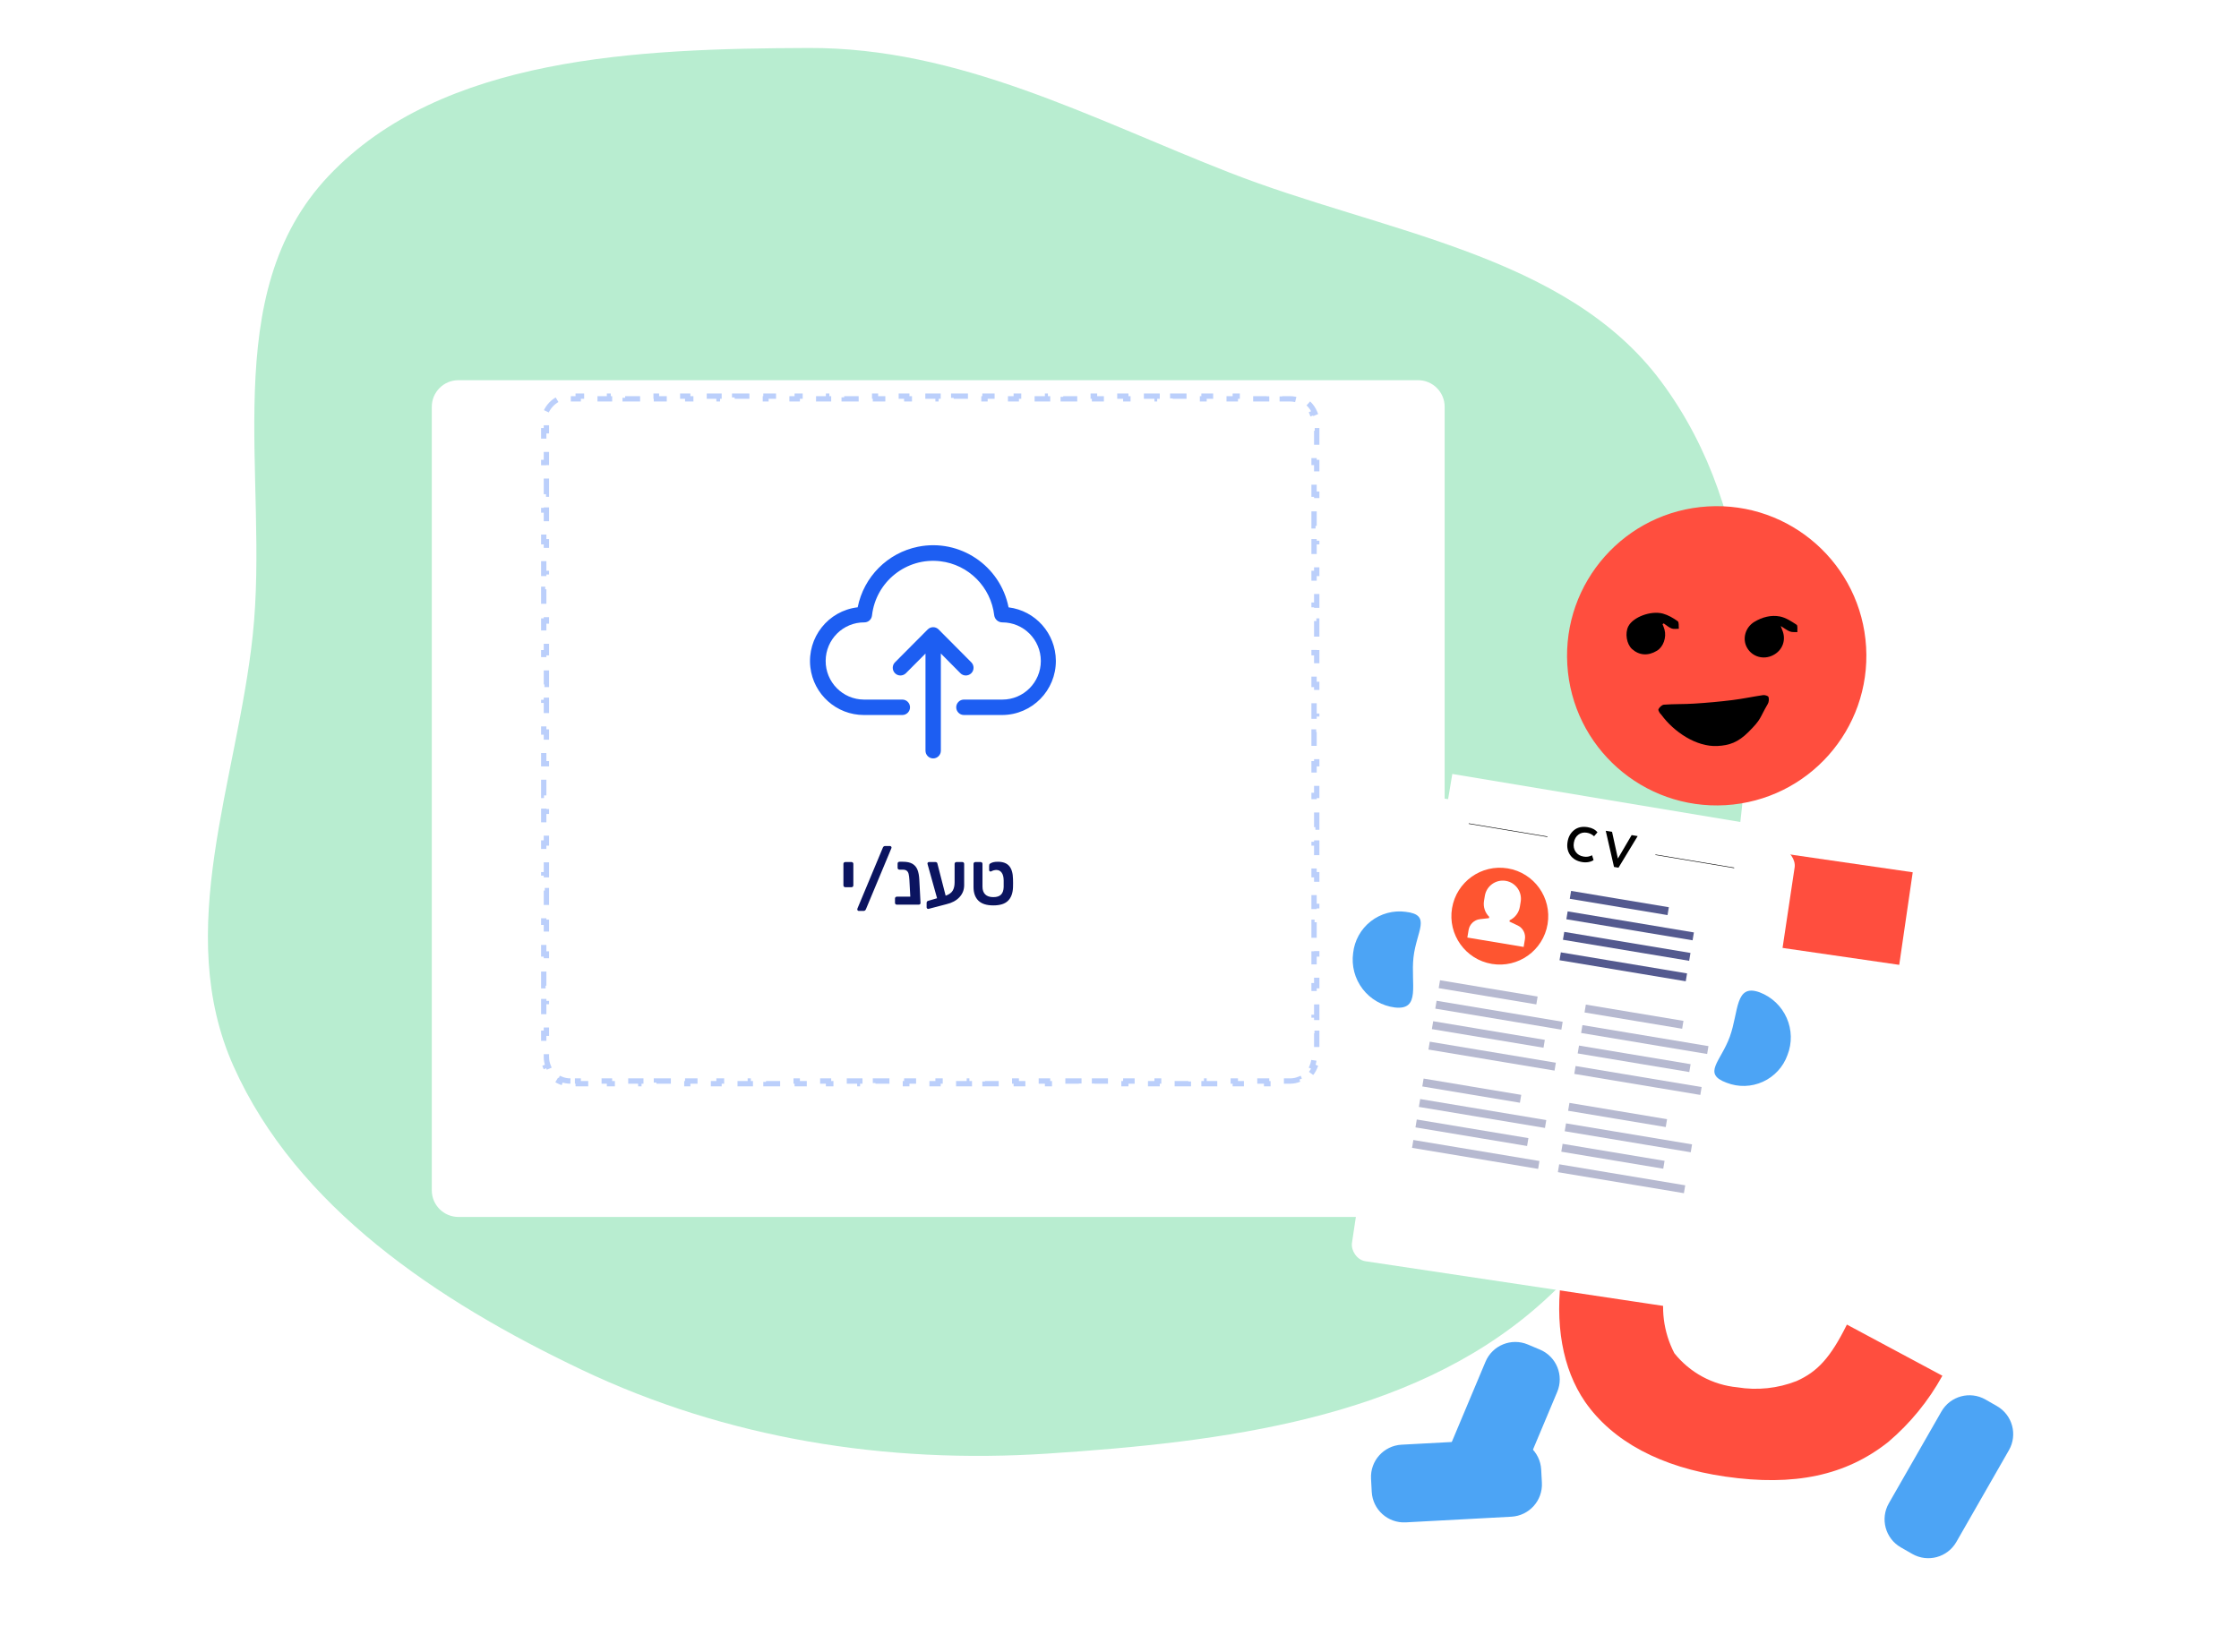 <svg width="420" height="310" viewBox="0 0 420 310" fill="none" xmlns="http://www.w3.org/2000/svg">
<path d="M230.621 32.376C259.352 43.617 293.765 47.609 311.587 71.565C330.265 96.672 329.78 129.816 325.715 160.201C321.544 191.378 312.89 223.833 288.357 245.21C264.228 266.235 229.416 270.569 196.574 272.729C166.22 274.727 136.256 269.913 109.113 257.004C81.951 244.085 55.617 226.427 43.819 200.078C32.401 174.579 44.471 146.722 47.409 119.2C50.574 89.543 40.563 55.286 61.648 33C82.882 10.557 119.694 9.119 151.67 9.001C179.957 8.896 204.511 22.161 230.621 32.376Z" fill="#B8EDD0"/>
<g filter="url(#filter0_d)">
<path d="M80.996 66.332C80.996 63.571 83.235 61.332 85.996 61.332H265.996C268.758 61.332 270.996 63.571 270.996 66.332V213.332C270.996 216.093 268.758 218.332 265.996 218.332H85.996C83.235 218.332 80.996 216.093 80.996 213.332V66.332Z" fill="white"/>
</g>
<path opacity="0.3" d="M106.996 202.832C106.385 202.832 105.804 202.711 105.274 202.491L105.082 202.953C103.86 202.446 102.882 201.468 102.375 200.246L102.837 200.054C102.618 199.525 102.496 198.943 102.496 198.332V196.845H101.996V193.87H102.496V190.895H101.996V187.92H102.496V184.945H101.996V181.97H102.496V178.995H101.996V176.02H102.496V173.045H101.996V170.07H102.496V167.095H101.996V164.12H102.496V161.145H101.996V158.17H102.496V155.195H101.996V152.22H102.496V149.245H101.996V146.27H102.496V143.295H101.996V140.32H102.496V137.345H101.996V134.37H102.496V131.395H101.996V128.42H102.496V125.445H101.996V122.47H102.496V119.495H101.996V116.52H102.496V113.545H101.996V110.57H102.496V107.595H101.996V104.62H102.496V101.645H101.996V98.67H102.496V95.695H101.996V92.72H102.496V89.745H101.996V86.77H102.496V83.795H101.996V80.82H102.496V79.332C102.496 78.721 102.618 78.139 102.837 77.61L102.375 77.418C102.882 76.196 103.86 75.218 105.082 74.711L105.274 75.173C105.804 74.954 106.385 74.832 106.996 74.832H108.463V74.332H111.398V74.832H114.333V74.332H117.268V74.832H120.203V74.332H123.137V74.832H126.072V74.332H129.007V74.832H131.942V74.332H134.877V74.832H137.811V74.332H140.746V74.832H143.681V74.332H146.616V74.832H149.55V74.332H152.485V74.832H155.42V74.332H158.355V74.832H161.29V74.332H164.224V74.832H167.159V74.332H170.094V74.832H173.029V74.332H175.963V74.832H178.898V74.332H181.833V74.832H184.768V74.332H187.703V74.832H190.637V74.332H193.572V74.832H196.507V74.332H199.442V74.832H202.377V74.332H205.311V74.832H208.246V74.332H211.181V74.832H214.116V74.332H217.05V74.832H219.985V74.332H222.92V74.832H225.855V74.332H228.79V74.832H231.724V74.332H234.659V74.832H237.594V74.332H240.529V74.832H241.996C242.607 74.832 243.189 74.954 243.719 75.173L243.91 74.711C245.132 75.218 246.11 76.196 246.617 77.418L246.155 77.61C246.375 78.139 246.496 78.721 246.496 79.332V80.82H246.996V83.794H246.496V86.769H246.996V89.745H246.496V92.719H246.996V95.695H246.496V98.669H246.996V101.645H246.496V104.62H246.996V107.595H246.496V110.57H246.996V113.545H246.496V116.52H246.996V119.495H246.496V122.47H246.996V125.445H246.496V128.42H246.996V131.395H246.496V134.37H246.996V137.345H246.496V140.32H246.996V143.295H246.496V146.27H246.996V149.245H246.496V152.22H246.996V155.195H246.496V158.17H246.996V161.145H246.496V164.12H246.996V167.095H246.496V170.069H246.996V173.045H246.496V176.02H246.996V178.994H246.496V181.969H246.996V184.944H246.496V187.919H246.996V190.894H246.496V193.869H246.996V196.844H246.496V198.332C246.496 198.943 246.375 199.525 246.155 200.054L246.617 200.246C246.11 201.468 245.132 202.446 243.91 202.953L243.719 202.491C243.189 202.71 242.607 202.832 241.996 202.832H240.529V203.332H237.594V202.832H234.659V203.332H231.724V202.832H228.79V203.332H225.855V202.832H222.92V203.332H219.985V202.832H217.05V203.332H214.116V202.832H211.181V203.332H208.246V202.832H205.311V203.332H202.377V202.832H199.442V203.332H196.507V202.832H193.572V203.332H190.637V202.832H187.703V203.332H184.768V202.832H181.833V203.332H178.898V202.832H175.963V203.332H173.029V202.832H170.094V203.332H167.159V202.832H164.224V203.332H161.29V202.832H158.355V203.332H155.42V202.832H152.485V203.332H149.55V202.832H146.616V203.332H143.681V202.832H140.746V203.332H137.811V202.832H134.877V203.332H131.942V202.832H129.007V203.332H126.072V202.832H123.137V203.332H120.203V202.832H117.268V203.332H114.333V202.832H111.398V203.332H108.463V202.832H106.996Z" fill="white" stroke="#1D5EF2" stroke-dasharray="3 3"/>
<path d="M323.695 151.07C308.218 151.991 294.924 140.191 294.003 124.714C293.081 109.237 304.881 95.942 320.358 95.021C335.836 94.1 349.13 105.899 350.051 121.377C350.973 136.854 339.173 150.148 323.695 151.07Z" fill="#FF4E3E"/>
<path d="M278.928 152.045L304.8 155.822L324.394 158.673L358.796 163.663L356.265 181.032L321.863 176.042L312.466 240.945C311.439 245.317 312.013 249.913 314.083 253.899C315.521 255.7 317.307 257.195 319.334 258.294C321.361 259.393 323.588 260.073 325.882 260.295C329.633 260.913 333.481 260.506 337.02 259.118C340.903 257.377 343.347 254.784 346.448 248.528L364.359 258.125C361.761 262.843 358.326 267.05 354.223 270.54C346.291 276.842 336.598 278.93 323.617 277.044C311.612 275.312 302.503 270.477 297.315 262.993C293.112 256.839 291.553 248.413 293.012 238.418L302.33 173.187L276.398 169.415L278.928 152.045Z" fill="#FF4E3E"/>
<g filter="url(#filter1_d)">
<rect x="266.219" y="139.129" width="71.666" height="88.04" rx="3" transform="rotate(8.532 266.219 139.129)" fill="white"/>
</g>
<g clip-path="url(#clip0)">
<path d="M331.24 155.027L272.43 145.215L259.877 220.458L318.687 230.269L331.24 155.027Z" fill="white"/>
<path d="M279.846 180.856C284.796 181.682 289.477 178.339 290.303 173.39C291.129 168.44 287.786 163.759 282.837 162.933C277.887 162.107 273.206 165.45 272.38 170.4C271.554 175.349 274.897 180.03 279.846 180.856Z" fill="#FE5530"/>
<path d="M284.691 173.64L283.151 172.91L283.192 172.666C284.16 172.205 284.907 171.29 285.097 170.152L285.257 169.194C285.566 167.342 284.309 165.582 282.457 165.273C280.605 164.964 278.844 166.221 278.535 168.073L278.376 169.03C278.186 170.169 278.586 171.275 279.352 172.025L279.312 172.269L277.618 172.46C276.549 172.579 275.666 173.416 275.488 174.482L275.25 175.909L285.811 177.671L286.049 176.244C286.228 175.169 285.673 174.101 284.691 173.64Z" fill="white"/>
<path d="M298.642 160.471L298.928 161.373C298.695 161.547 298.377 161.671 297.984 161.744C297.591 161.818 297.192 161.817 296.777 161.747C295.801 161.584 295.065 161.155 294.559 160.458C294.053 159.761 293.888 158.916 294.052 157.931C294.21 156.983 294.629 156.254 295.302 155.726C295.974 155.206 296.82 155.032 297.841 155.202C298.654 155.338 299.259 155.662 299.658 156.165L299.024 156.904C298.646 156.553 298.191 156.328 297.667 156.241C297.071 156.142 296.541 156.257 296.085 156.599C295.629 156.941 295.34 157.45 295.228 158.118C295.118 158.778 295.237 159.345 295.574 159.829C295.911 160.312 296.401 160.607 297.051 160.716C297.619 160.82 298.144 160.731 298.642 160.471Z" fill="black"/>
<path d="M307.2 156.875L303.602 162.802L302.762 162.662L301.211 155.876L302.394 156.073L303.49 161.084L306.071 156.687L307.2 156.875V156.875Z" fill="black"/>
<path d="M310.531 160.375L325.302 162.839" stroke="black" stroke-width="0.1" stroke-miterlimit="10"/>
<path d="M275.508 154.531L290.278 156.995" stroke="black" stroke-width="0.1" stroke-miterlimit="10"/>
<g opacity="0.7">
<path d="M293.945 171.738L317.623 175.688" stroke="#0B1460" stroke-width="1.498" stroke-miterlimit="10"/>
<path d="M293.305 175.587L316.982 179.537" stroke="#0B1460" stroke-width="1.498" stroke-miterlimit="10"/>
<path d="M294.586 167.899L312.925 170.958" stroke="#0B1460" stroke-width="1.498" stroke-miterlimit="10"/>
<path d="M292.664 179.426L316.342 183.376" stroke="#0B1460" stroke-width="1.498" stroke-miterlimit="10"/>
</g>
<g opacity="0.3">
<path d="M269.359 188.509L293.01 192.455" stroke="#0B1460" stroke-width="1.498" stroke-miterlimit="10"/>
<path d="M268.719 192.349L289.659 195.842" stroke="#0B1460" stroke-width="1.498" stroke-miterlimit="10"/>
<path d="M270 184.661L288.312 187.716" stroke="#0B1460" stroke-width="1.498" stroke-miterlimit="10"/>
<path d="M268.078 196.188L291.729 200.134" stroke="#0B1460" stroke-width="1.498" stroke-miterlimit="10"/>
</g>
<g opacity="0.3">
<path d="M296.715 193.076L320.356 197.02" stroke="#0B1460" stroke-width="1.498" stroke-miterlimit="10"/>
<path d="M296.074 196.915L317.006 200.407" stroke="#0B1460" stroke-width="1.498" stroke-miterlimit="10"/>
<path d="M297.355 189.227L315.667 192.282" stroke="#0B1460" stroke-width="1.498" stroke-miterlimit="10"/>
<path d="M295.434 200.754L319.075 204.699" stroke="#0B1460" stroke-width="1.498" stroke-miterlimit="10"/>
</g>
<g opacity="0.3">
<path d="M266.281 206.949L289.932 210.894" stroke="#0B1460" stroke-width="1.498" stroke-miterlimit="10"/>
<path d="M265.641 210.788L286.581 214.282" stroke="#0B1460" stroke-width="1.498" stroke-miterlimit="10"/>
<path d="M266.922 203.109L285.233 206.164" stroke="#0B1460" stroke-width="1.498" stroke-miterlimit="10"/>
<path d="M265 214.629L288.651 218.575" stroke="#0B1460" stroke-width="1.498" stroke-miterlimit="10"/>
</g>
<g opacity="0.3">
<path d="M293.637 211.512L317.278 215.456" stroke="#0B1460" stroke-width="1.498" stroke-miterlimit="10"/>
<path d="M292.996 215.352L312.121 218.542" stroke="#0B1460" stroke-width="1.498" stroke-miterlimit="10"/>
<path d="M294.277 207.673L312.589 210.728" stroke="#0B1460" stroke-width="1.498" stroke-miterlimit="10"/>
<path d="M292.355 219.192L315.997 223.137" stroke="#0B1460" stroke-width="1.498" stroke-miterlimit="10"/>
</g>
</g>
<path d="M372.45 262.592L374.596 263.821C377.501 265.485 378.507 269.188 376.843 272.093L366.981 289.311C365.318 292.215 361.614 293.221 358.709 291.558L356.564 290.329C353.659 288.665 352.653 284.961 354.317 282.057L364.178 264.839C365.842 261.934 369.546 260.928 372.45 262.592Z" fill="#4CA4F5"/>
<path d="M286.589 252.262L288.869 253.22C291.955 254.516 293.406 258.069 292.11 261.155L284.426 279.449C283.13 282.535 279.577 283.986 276.491 282.69L274.211 281.732C271.125 280.436 269.674 276.883 270.97 273.797L278.654 255.503C279.95 252.417 283.503 250.966 286.589 252.262Z" fill="#4CA4F5"/>
<path d="M257.316 279.909L257.184 277.44C257.005 274.097 259.569 271.242 262.912 271.063L282.725 270.001C286.068 269.822 288.923 272.387 289.102 275.729L289.234 278.198C289.413 281.541 286.849 284.396 283.506 284.575L263.693 285.637C260.35 285.816 257.495 283.251 257.316 279.909Z" fill="#4CA4F5"/>
<path d="M330.091 186.191C325.435 184.485 326.183 189.817 324.489 194.501C322.794 199.186 319.238 201.451 323.894 203.156C324.983 203.58 326.146 203.782 327.315 203.748C328.483 203.715 329.633 203.448 330.697 202.963C331.76 202.478 332.716 201.784 333.507 200.923C334.298 200.063 334.908 199.052 335.301 197.951C335.738 196.838 335.95 195.648 335.924 194.452C335.898 193.256 335.635 192.077 335.151 190.984C334.666 189.89 333.969 188.903 333.101 188.08C332.232 187.258 331.209 186.615 330.091 186.191V186.191Z" fill="#4CA4F5"/>
<path d="M261.644 189.028C266.57 189.597 264.595 184.589 265.146 179.638C265.698 174.687 268.626 171.653 263.7 171.084C262.542 170.927 261.363 171.003 260.235 171.309C259.107 171.614 258.051 172.143 257.131 172.863C256.21 173.584 255.444 174.482 254.876 175.504C254.309 176.526 253.952 177.651 253.827 178.813C253.662 179.998 253.735 181.204 254.04 182.361C254.345 183.517 254.876 184.602 255.603 185.552C256.33 186.502 257.239 187.299 258.275 187.895C259.312 188.492 260.457 188.877 261.644 189.028V189.028Z" fill="#4CA4F5"/>
<path d="M158.549 166.462C158.456 166.462 158.376 166.43 158.311 166.364C158.246 166.299 158.213 166.22 158.213 166.126V162.08C158.213 161.978 158.246 161.898 158.311 161.842C158.376 161.777 158.456 161.744 158.549 161.744H159.739C159.832 161.744 159.912 161.777 159.977 161.842C160.042 161.908 160.075 161.987 160.075 162.08V166.126C160.075 166.22 160.042 166.299 159.977 166.364C159.912 166.43 159.832 166.462 159.739 166.462H158.549ZM161.092 170.914C161.017 170.914 160.952 170.886 160.896 170.83C160.84 170.774 160.812 170.704 160.812 170.62C160.812 170.564 160.821 170.513 160.84 170.466L165.614 159.028C165.642 158.954 165.689 158.888 165.754 158.832C165.829 158.767 165.922 158.734 166.034 158.734H166.944C167.019 158.734 167.084 158.762 167.14 158.818C167.205 158.874 167.238 158.944 167.238 159.028C167.238 159.056 167.224 159.108 167.196 159.182L162.422 170.62C162.329 170.816 162.184 170.914 161.988 170.914H161.092ZM172.674 169.402C172.683 169.496 172.655 169.575 172.59 169.64C172.524 169.706 172.44 169.738 172.338 169.738H168.222C168.128 169.738 168.049 169.706 167.984 169.64C167.918 169.575 167.886 169.496 167.886 169.402V168.576C167.886 168.483 167.918 168.404 167.984 168.338C168.049 168.273 168.128 168.24 168.222 168.24H170.756L170.588 165.09C170.56 164.624 170.513 164.26 170.448 163.998C170.392 163.737 170.28 163.536 170.112 163.396C169.944 163.247 169.692 163.172 169.356 163.172H168.726C168.632 163.172 168.548 163.14 168.474 163.074C168.408 163.009 168.376 162.93 168.376 162.836V162.024C168.376 161.931 168.408 161.852 168.474 161.786C168.539 161.721 168.623 161.688 168.726 161.688H169.384C170.13 161.688 170.718 161.814 171.148 162.066C171.586 162.318 171.904 162.692 172.1 163.186C172.296 163.672 172.412 164.302 172.45 165.076L172.674 169.402ZM180.525 161.744C180.627 161.744 180.707 161.777 180.763 161.842C180.828 161.898 180.861 161.978 180.861 162.08V166.084C180.861 166.962 180.562 167.718 179.965 168.352C179.377 168.978 178.565 169.412 177.529 169.654L174.211 170.522C174.183 170.532 174.15 170.536 174.113 170.536C174.057 170.536 174.001 170.518 173.945 170.48C173.861 170.424 173.819 170.345 173.819 170.242V169.416C173.819 169.211 173.912 169.08 174.099 169.024L175.779 168.534L174.043 162.304C173.996 162.146 173.973 162.052 173.973 162.024C173.973 161.95 174.001 161.884 174.057 161.828C174.113 161.772 174.178 161.744 174.253 161.744H175.499C175.583 161.744 175.653 161.768 175.709 161.814C175.765 161.852 175.802 161.898 175.821 161.954L177.389 168.058C178.023 167.834 178.462 167.522 178.705 167.12C178.947 166.719 179.069 166.196 179.069 165.552V162.08C179.069 161.978 179.101 161.898 179.167 161.842C179.232 161.777 179.311 161.744 179.405 161.744H180.525ZM186.327 169.878C185.067 169.878 184.134 169.58 183.527 168.982C182.921 168.385 182.617 167.531 182.617 166.42V162.08C182.617 161.978 182.65 161.898 182.715 161.842C182.781 161.777 182.86 161.744 182.953 161.744H183.961C184.064 161.744 184.143 161.777 184.199 161.842C184.265 161.898 184.297 161.978 184.297 162.08V166.35C184.297 166.994 184.47 167.484 184.815 167.82C185.161 168.156 185.665 168.324 186.327 168.324C186.981 168.324 187.461 168.17 187.769 167.862C188.087 167.545 188.255 167.069 188.273 166.434V165.188C188.264 164.544 188.138 164.059 187.895 163.732C187.653 163.396 187.317 163.228 186.887 163.228C186.747 163.228 186.589 163.252 186.411 163.298C186.234 163.345 186.085 163.406 185.963 163.48C185.926 163.508 185.879 163.522 185.823 163.522C185.749 163.522 185.683 163.499 185.627 163.452C185.571 163.396 185.543 163.326 185.543 163.242V162.472C185.543 162.36 185.557 162.267 185.585 162.192C185.613 162.118 185.674 162.057 185.767 162.01C185.945 161.898 186.136 161.819 186.341 161.772C186.556 161.716 186.836 161.688 187.181 161.688C188.143 161.688 188.852 161.954 189.309 162.486C189.767 163.018 190.005 163.835 190.023 164.936C190.033 165.03 190.037 165.291 190.037 165.72C190.037 166.15 190.033 166.411 190.023 166.504C189.977 167.615 189.659 168.455 189.071 169.024C188.493 169.594 187.578 169.878 186.327 169.878Z" fill="#0B1460"/>
<path d="M334.042 117.458C334.778 117.907 335.237 118.293 335.787 118.491C336.209 118.654 336.703 118.565 337.161 118.603C337.124 118.125 337.254 117.392 337.019 117.224C336.043 116.585 335.005 115.893 333.882 115.666C332.239 115.348 330.567 115.783 329.09 116.675C327.352 117.732 326.776 119.934 327.744 121.575C328.718 123.238 330.79 123.833 332.553 122.955C334.382 122.059 335.111 120.07 334.321 118.218C334.258 118.073 334.189 117.906 334.042 117.458Z" fill="black"/>
<path d="M312.08 116.961C312.571 117.292 313.014 117.705 313.542 117.909C313.942 118.079 314.452 117.962 314.926 117.972C314.862 117.478 314.991 116.746 314.701 116.546C313.88 115.958 312.927 115.405 311.957 115.136C309.664 114.508 306.316 115.797 305.445 117.523C304.786 118.818 305.127 120.84 306.136 121.772C307.482 122.984 309.165 123.105 310.821 122.093C312.014 121.372 312.637 119.598 312.234 118.128C312.139 117.782 312.001 117.448 311.862 117.114C311.922 117.074 311.998 117.007 312.08 116.961Z" fill="black"/>
<path d="M322.157 139.969C318.216 140.169 313.996 137.332 311.628 134.093C311.345 133.857 311.008 133.277 311.099 133.073C311.284 132.686 311.768 132.229 312.16 132.215C314.028 132.07 315.916 132.141 317.808 132.015C320.223 131.864 322.632 131.648 325.033 131.346C326.937 131.11 328.825 130.702 330.725 130.423C331.049 130.372 331.656 130.557 331.741 130.767C331.862 131.149 331.818 131.718 331.616 132.064C329.996 134.832 330.496 134.832 327.996 137.332C326.01 139.318 324.364 139.857 322.157 139.969Z" fill="black"/>
<g clip-path="url(#clip1)">
<path d="M189.19 113.955C187.631 106.106 180.029 101.016 172.22 102.58C166.5 103.728 162.032 108.213 160.888 113.946C155.349 114.588 151.377 119.615 152.007 125.176C152.593 130.293 156.916 134.154 162.05 134.154H169.265C170.058 134.154 170.706 133.503 170.706 132.708C170.706 131.912 170.058 131.261 169.265 131.261H162.05C158.069 131.234 154.854 127.979 154.881 123.973C154.908 119.977 158.15 116.749 162.14 116.776C162.879 116.776 163.492 116.224 163.573 115.483C164.302 109.126 170.031 104.569 176.363 105.301C181.686 105.916 185.884 110.139 186.505 115.483C186.622 116.233 187.271 116.776 188.028 116.776C192.009 116.776 195.242 120.022 195.242 124.018C195.242 128.015 192.009 131.261 188.028 131.261H180.813C180.02 131.261 179.372 131.912 179.372 132.708C179.372 133.503 180.02 134.154 180.813 134.154H188.028C193.603 134.118 198.098 129.552 198.062 123.955C198.026 118.855 194.234 114.579 189.19 113.955Z" fill="#1D5EF2"/>
<path d="M180.137 126.295C180.687 126.874 181.605 126.883 182.182 126.331C182.758 125.78 182.767 124.857 182.218 124.288C182.209 124.279 182.191 124.261 182.182 124.252L176.066 118.103C175.507 117.533 174.589 117.533 174.021 118.103L167.905 124.252C167.329 124.803 167.32 125.725 167.869 126.295C168.419 126.874 169.337 126.883 169.914 126.331C169.923 126.322 169.941 126.304 169.95 126.295L173.607 122.624V140.853C173.607 141.648 174.255 142.299 175.048 142.299C175.841 142.299 176.489 141.648 176.489 140.853V122.615L180.137 126.295Z" fill="#1D5EF2"/>
</g>
<defs>
<filter id="filter0_d" x="40.996" y="31.332" width="270" height="237" filterUnits="userSpaceOnUse" color-interpolation-filters="sRGB">
<feFlood flood-opacity="0" result="BackgroundImageFix"/>
<feColorMatrix in="SourceAlpha" type="matrix" values="0 0 0 0 0 0 0 0 0 0 0 0 0 0 0 0 0 0 127 0"/>
<feOffset dy="10"/>
<feGaussianBlur stdDeviation="20"/>
<feColorMatrix type="matrix" values="0 0 0 0 0.067 0 0 0 0 0.081 0 0 0 0 0.154 0 0 0 0.1 0"/>
<feBlend mode="normal" in2="BackgroundImageFix" result="effect1_dropShadow"/>
<feBlend mode="normal" in="SourceGraphic" in2="effect1_dropShadow" result="shape"/>
</filter>
<filter id="filter1_d" x="233.156" y="129.129" width="123.935" height="137.699" filterUnits="userSpaceOnUse" color-interpolation-filters="sRGB">
<feFlood flood-opacity="0" result="BackgroundImageFix"/>
<feColorMatrix in="SourceAlpha" type="matrix" values="0 0 0 0 0 0 0 0 0 0 0 0 0 0 0 0 0 0 127 0"/>
<feOffset dy="10"/>
<feGaussianBlur stdDeviation="10"/>
<feColorMatrix type="matrix" values="0 0 0 0 0.067 0 0 0 0 0.082 0 0 0 0 0.153 0 0 0 0.2 0"/>
<feBlend mode="normal" in2="BackgroundImageFix" result="effect1_dropShadow"/>
<feBlend mode="normal" in="SourceGraphic" in2="effect1_dropShadow" result="shape"/>
</filter>
<clipPath id="clip0">
<rect width="59.623" height="76.283" fill="white" transform="translate(272.43 145.215) rotate(9.472)"/>
</clipPath>
<clipPath id="clip1">
<rect width="46.118" height="42" fill="white" transform="translate(151.945 102.301)"/>
</clipPath>
</defs>
</svg>
